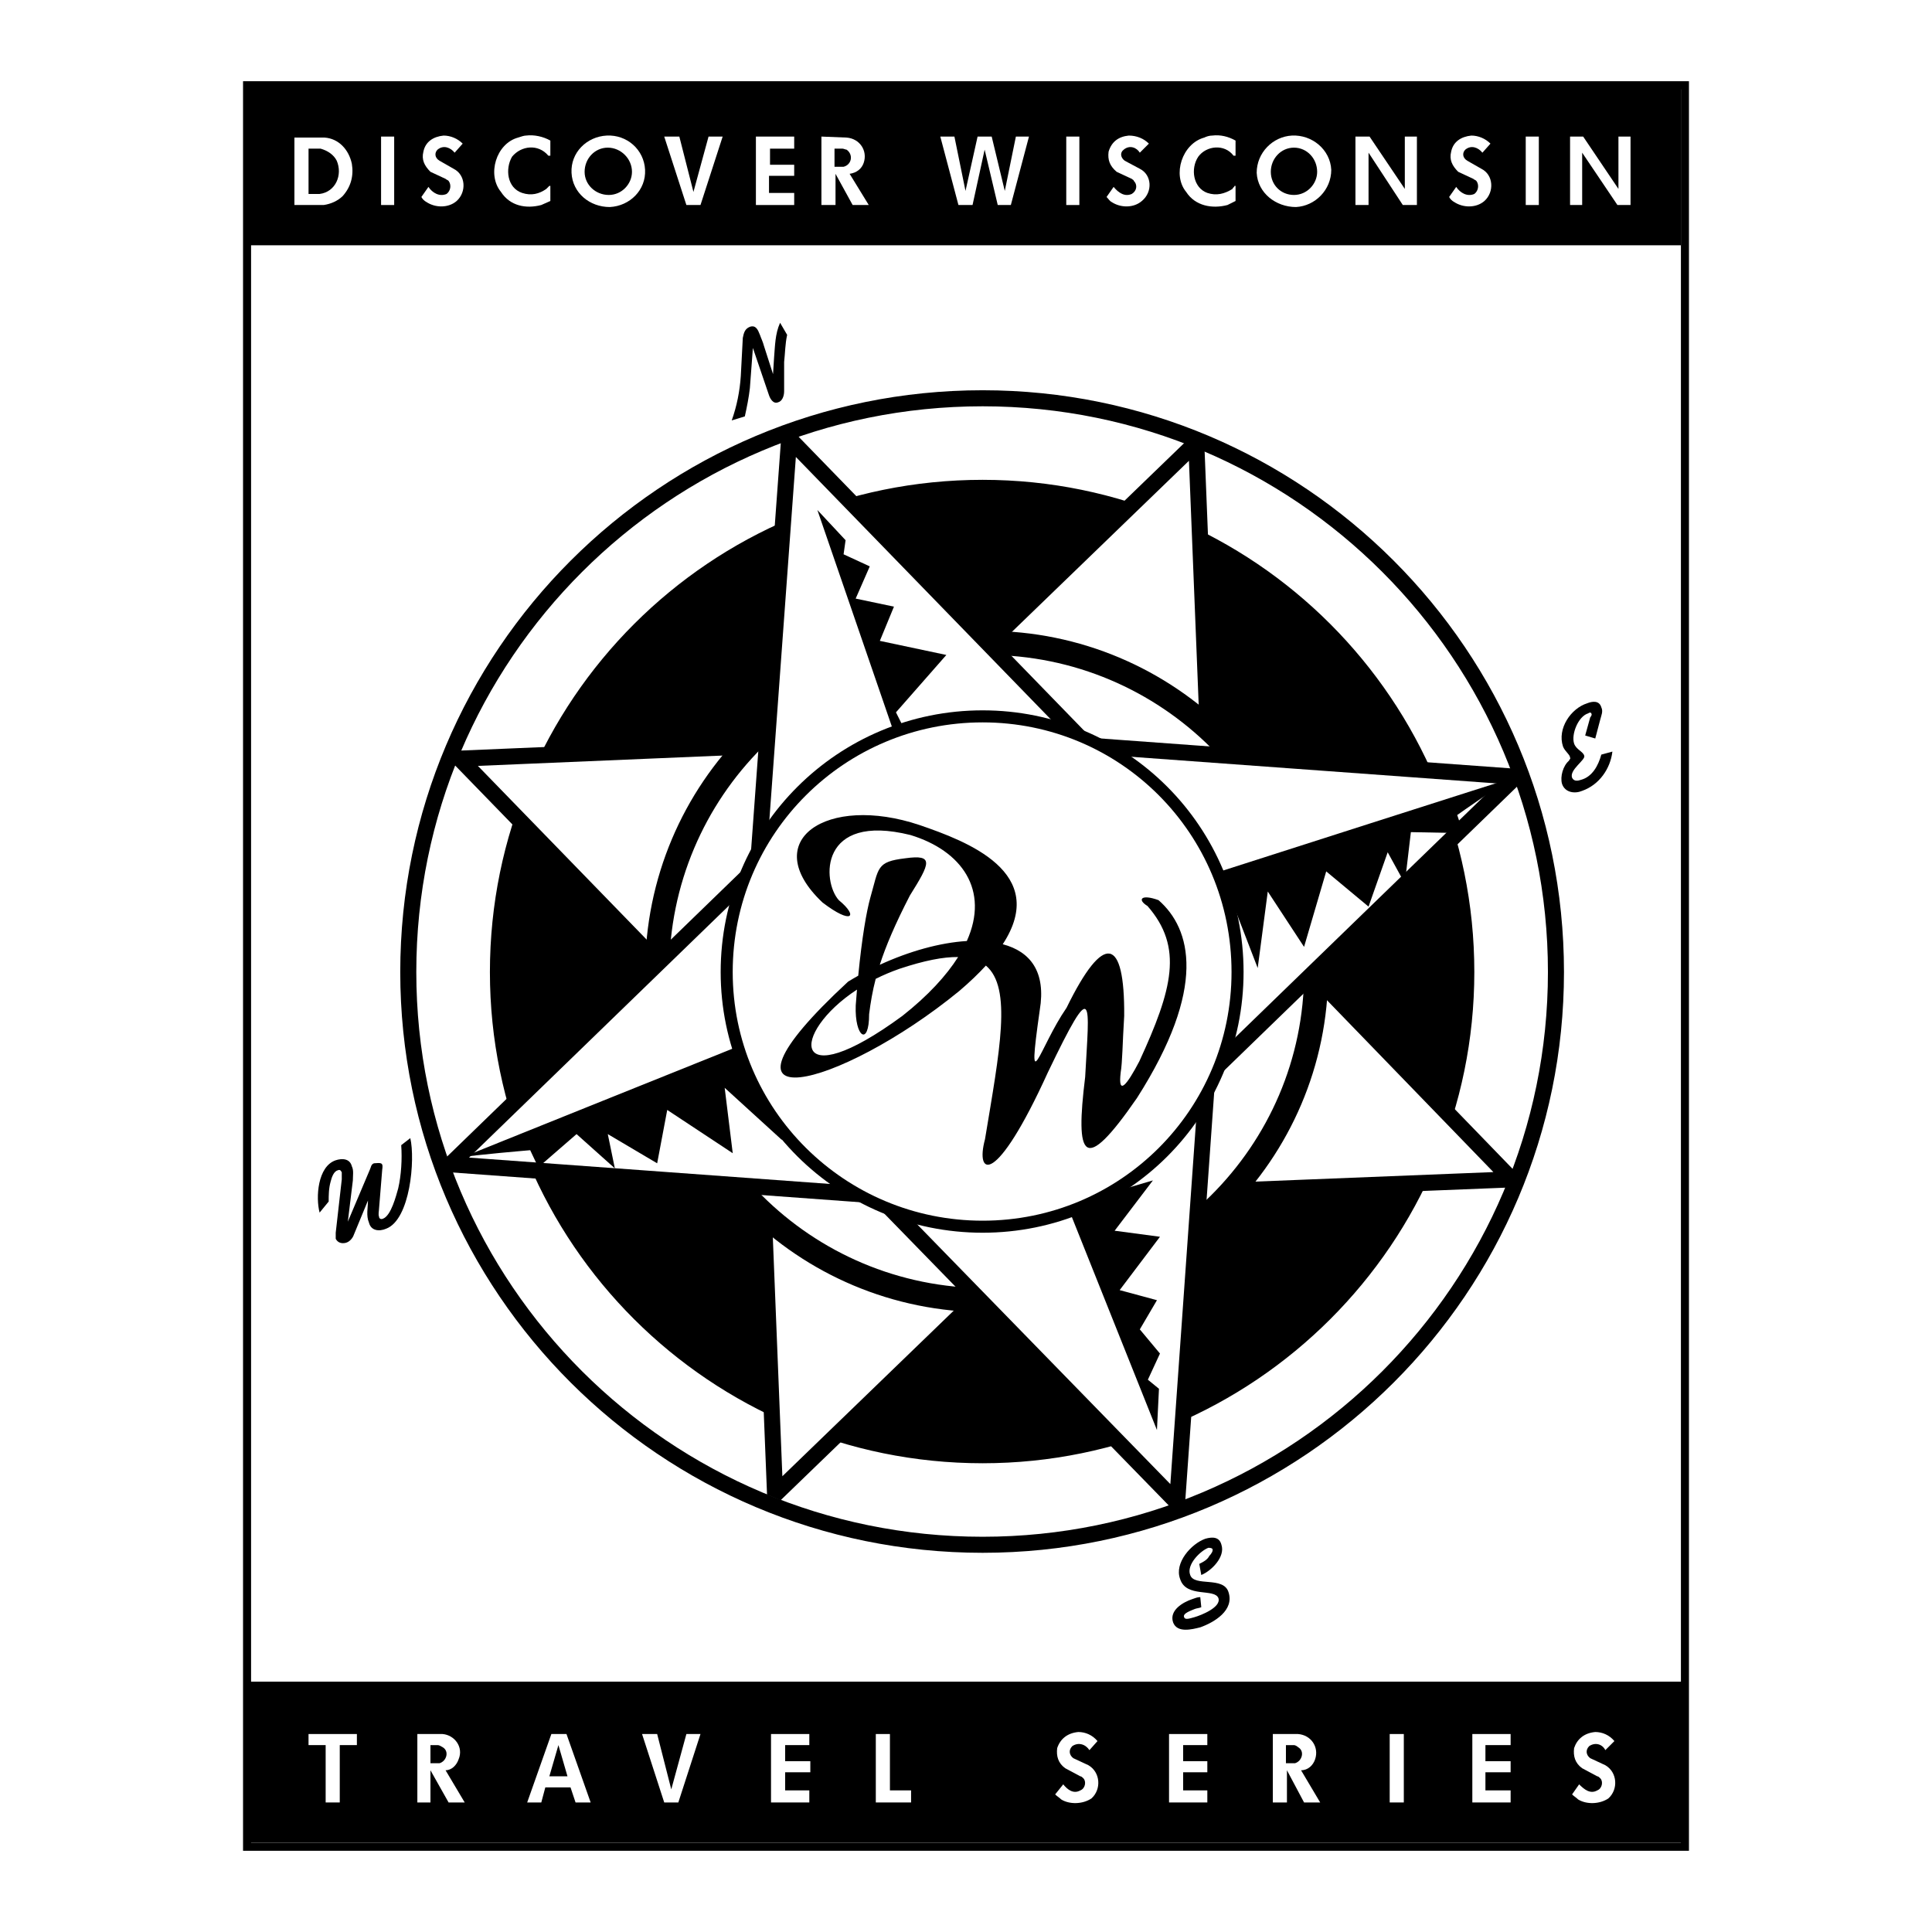 <?xml version="1.0" encoding="utf-8"?>
<!-- Generator: Adobe Illustrator 13.0.0, SVG Export Plug-In . SVG Version: 6.00 Build 14948)  -->
<!DOCTYPE svg PUBLIC "-//W3C//DTD SVG 1.0//EN" "http://www.w3.org/TR/2001/REC-SVG-20010904/DTD/svg10.dtd">
<svg version="1.0" id="Layer_1" xmlns="http://www.w3.org/2000/svg" xmlns:xlink="http://www.w3.org/1999/xlink" x="0px" y="0px"
	 width="192.756px" height="192.756px" viewBox="0 0 192.756 192.756" enable-background="new 0 0 192.756 192.756"
	 xml:space="preserve">
<g>
	<polygon fill-rule="evenodd" clip-rule="evenodd" fill="#FFFFFF" points="0,0 192.756,0 192.756,192.756 0,192.756 0,0 	"/>
	<polygon fill-rule="evenodd" clip-rule="evenodd" points="24.649,24.472 167.704,24.472 167.704,8.504 24.649,8.504 24.649,24.472 
			"/>
	<polygon fill="none" stroke="#000000" stroke-width="0.801" stroke-miterlimit="2.613" points="24.649,184.252 168.106,184.252 
		168.106,8.504 24.649,8.504 24.649,184.252 	"/>
	<path fill-rule="evenodd" clip-rule="evenodd" fill="#FFFFFF" d="M35.104,16.337c0.201,1.206-0.1,2.31-0.904,3.214
		c-0.503,0.502-1.207,0.804-1.91,0.904h-2.916v-6.729h3.016C33.798,13.827,34.803,14.931,35.104,16.337L35.104,16.337z
		 M33.597,16.036c-0.301-0.602-0.905-1.004-1.608-1.205h-1.206v4.52h1.105C33.496,19.149,34.2,17.442,33.597,16.036L33.597,16.036z"
		/>
	<polygon fill-rule="evenodd" clip-rule="evenodd" fill="#FFFFFF" points="38.02,13.626 39.327,13.626 39.327,20.455 38.02,20.455 
		38.02,13.626 	"/>
	<path fill-rule="evenodd" clip-rule="evenodd" fill="#FFFFFF" d="M46.163,14.329l-0.804,0.904
		c-0.402-0.502-1.106-0.803-1.709-0.301c-0.302,0.301-0.302,0.804,0.201,1.104l1.407,0.804c1.207,0.603,1.307,2.31,0.302,3.214
		c-0.804,0.703-2.111,0.703-3.016,0.1c-0.201-0.1-0.402-0.301-0.503-0.502l0.704-1.004c0.402,0.603,1.106,1.004,1.81,0.703
		c0.402-0.301,0.502-0.904,0.201-1.306c-0.101-0.101-0.201-0.101-0.302-0.201l-1.508-0.703c-0.604-0.603-0.905-1.205-0.704-2.008
		c0.201-1.004,1.005-1.506,2.01-1.607C44.957,13.525,45.661,13.827,46.163,14.329L46.163,14.329z"/>
	<path fill-rule="evenodd" clip-rule="evenodd" fill="#FFFFFF" d="M54.909,20.053l-0.905,0.401
		c-1.508,0.402-3.117,0.101-4.021-1.306c-1.408-1.707-0.503-4.82,1.709-5.423c0.302-0.1,0.603-0.201,0.804-0.201
		c0.804-0.1,1.709,0.101,2.413,0.502v1.506c-0.101,0-0.201,0-0.201,0c-1.005-1.205-2.714-1.004-3.619,0.101
		c-0.704,1.205-0.503,3.113,1.005,3.615c0.905,0.301,1.709,0.101,2.413-0.402c0.1-0.1,0.201-0.201,0.301-0.301h0.101V20.053
		L54.909,20.053z"/>
	<path fill-rule="evenodd" clip-rule="evenodd" fill="#FFFFFF" d="M64.359,16.94c0.101,2.008-1.508,3.615-3.518,3.716
		c-2.011,0-3.72-1.406-3.82-3.415c-0.101-2.009,1.508-3.615,3.519-3.716C62.55,13.425,64.259,14.931,64.359,16.94L64.359,16.94z
		 M63.052,17.141c0-1.306-1.106-2.41-2.413-2.41c-1.307,0-2.312,1.104-2.312,2.41s1.106,2.31,2.413,2.31
		C62.047,19.45,63.052,18.346,63.052,17.141L63.052,17.141z"/>
	<polygon fill-rule="evenodd" clip-rule="evenodd" fill="#FFFFFF" points="72.1,13.626 69.888,20.455 68.481,20.455 66.27,13.626 
		67.777,13.626 69.185,19.149 70.692,13.626 72.1,13.626 	"/>
	<polygon fill-rule="evenodd" clip-rule="evenodd" fill="#FFFFFF" points="79.237,17.542 76.724,17.542 76.724,19.25 79.237,19.25 
		79.237,20.455 75.417,20.455 75.417,13.626 79.237,13.626 79.237,14.831 76.825,14.831 76.825,16.438 79.237,16.438 79.237,17.542 
			"/>
	<path fill-rule="evenodd" clip-rule="evenodd" fill="#FFFFFF" d="M86.677,20.455h-1.608l-1.709-3.113v3.113h-1.407v-6.829
		l2.513,0.1c1.307,0.101,2.111,1.306,1.709,2.511c-0.201,0.603-0.704,1.004-1.408,1.104L86.677,20.455L86.677,20.455z
		 M84.465,14.931c-0.101,0-0.302-0.101-0.402-0.101h-0.804v1.808h0.905C84.968,16.438,85.169,15.434,84.465,14.931L84.465,14.931z"
		/>
	<polygon fill-rule="evenodd" clip-rule="evenodd" fill="#FFFFFF" points="102.661,13.626 100.852,20.455 99.545,20.455 
		98.238,14.931 97.031,20.455 95.624,20.455 93.814,13.626 95.222,13.626 96.328,19.049 97.534,13.626 98.941,13.626 
		100.248,19.049 101.354,13.626 102.661,13.626 	"/>
	<polygon fill-rule="evenodd" clip-rule="evenodd" fill="#FFFFFF" points="106.381,13.626 107.688,13.626 107.688,20.455 
		106.381,20.455 106.381,13.626 	"/>
	<path fill-rule="evenodd" clip-rule="evenodd" fill="#FFFFFF" d="M114.624,14.329l-0.904,0.904
		c-0.302-0.502-1.006-0.803-1.608-0.301c-0.402,0.301-0.302,0.804,0.101,1.104l1.508,0.804c1.206,0.603,1.307,2.31,0.201,3.214
		c-0.805,0.703-2.111,0.703-3.017,0.1c-0.201-0.1-0.301-0.301-0.502-0.502l0.703-1.004c0.503,0.603,1.106,1.004,1.81,0.703
		c0.503-0.301,0.604-0.904,0.201-1.306c0-0.101-0.101-0.101-0.201-0.201l-1.508-0.703c-0.704-0.603-0.904-1.205-0.804-2.008
		c0.301-1.004,1.005-1.506,2.01-1.607C113.418,13.525,114.122,13.827,114.624,14.329L114.624,14.329z"/>
	<path fill-rule="evenodd" clip-rule="evenodd" fill="#FFFFFF" d="M123.27,20.053l-0.804,0.401
		c-1.508,0.402-3.217,0.101-4.122-1.306c-1.407-1.707-0.402-4.82,1.81-5.423c0.201-0.1,0.503-0.201,0.805-0.201
		c0.804-0.1,1.608,0.101,2.312,0.502v1.506c-0.101,0-0.101,0-0.201,0c-0.904-1.205-2.714-1.004-3.518,0.101
		c-0.805,1.205-0.503,3.113,0.904,3.615c0.904,0.301,1.709,0.101,2.514-0.402c0-0.1,0.2-0.201,0.2-0.301h0.101V20.053L123.27,20.053
		z"/>
	<path fill-rule="evenodd" clip-rule="evenodd" fill="#FFFFFF" d="M132.82,16.94c0,2.008-1.608,3.615-3.519,3.716
		c-2.011,0-3.82-1.406-3.921-3.415c0-2.009,1.608-3.615,3.519-3.716C130.91,13.425,132.72,14.931,132.82,16.94L132.82,16.94z
		 M131.413,17.141c0-1.306-1.006-2.41-2.312-2.41s-2.312,1.104-2.312,2.41s1.006,2.31,2.312,2.31S131.413,18.346,131.413,17.141
		L131.413,17.141z"/>
	<polygon fill-rule="evenodd" clip-rule="evenodd" fill="#FFFFFF" points="141.365,20.455 139.958,20.455 136.54,15.232 
		136.54,20.455 135.233,20.455 135.233,13.626 136.641,13.626 140.159,18.848 140.159,13.626 141.365,13.626 141.365,20.455 	"/>
	<path fill-rule="evenodd" clip-rule="evenodd" fill="#FFFFFF" d="M148.704,14.329l-0.804,0.904
		c-0.402-0.502-1.106-0.803-1.709-0.301c-0.302,0.301-0.302,0.804,0.2,1.104l1.408,0.804c1.206,0.603,1.307,2.31,0.301,3.214
		c-0.804,0.703-2.111,0.703-3.016,0.1c-0.201-0.1-0.402-0.301-0.503-0.502l0.704-1.004c0.402,0.603,1.105,1.004,1.81,0.703
		c0.402-0.301,0.503-0.904,0.201-1.306c-0.101-0.101-0.201-0.101-0.302-0.201l-1.508-0.703c-0.604-0.603-0.905-1.205-0.704-2.008
		c0.201-1.004,1.006-1.506,2.011-1.607C147.498,13.525,148.201,13.827,148.704,14.329L148.704,14.329z"/>
	<polygon fill-rule="evenodd" clip-rule="evenodd" fill="#FFFFFF" points="152.223,13.626 153.529,13.626 153.529,20.455 
		152.223,20.455 152.223,13.626 	"/>
	<polygon fill-rule="evenodd" clip-rule="evenodd" fill="#FFFFFF" points="162.678,20.455 161.371,20.455 157.853,15.232 
		157.853,20.455 156.646,20.455 156.646,13.626 157.953,13.626 161.472,18.848 161.472,13.626 162.678,13.626 162.678,20.455 	"/>
	<polygon fill-rule="evenodd" clip-rule="evenodd" points="24.851,183.85 167.905,183.85 167.905,167.781 24.851,167.781 
		24.851,183.85 	"/>
	<polygon fill-rule="evenodd" clip-rule="evenodd" fill="#FFFFFF" points="35.607,174.109 33.898,174.109 33.898,179.832 
		32.491,179.832 32.491,174.109 30.782,174.109 30.782,173.004 35.607,173.004 35.607,174.109 	"/>
	<path fill-rule="evenodd" clip-rule="evenodd" fill="#FFFFFF" d="M46.364,179.832h-1.608l-1.81-3.213v3.213h-1.307v-6.828h2.513
		c1.207,0.1,2.111,1.307,1.608,2.51c-0.201,0.604-0.704,1.105-1.307,1.105L46.364,179.832L46.364,179.832z M44.152,174.311
		c-0.201-0.102-0.301-0.201-0.502-0.201h-0.704v1.807h0.905C44.555,175.715,44.856,174.711,44.152,174.311L44.152,174.311z"/>
	<path fill-rule="evenodd" clip-rule="evenodd" fill="#FFFFFF" d="M58.93,179.832h-1.507l-0.503-1.506h-2.513l-0.402,1.506h-1.408
		l2.413-6.828h1.508L58.93,179.832L58.93,179.832z M56.618,177.223l-0.904-3.113l-0.905,3.113H56.618L56.618,177.223z"/>
	<polygon fill-rule="evenodd" clip-rule="evenodd" fill="#FFFFFF" points="69.888,173.004 67.677,179.832 66.27,179.832 
		64.058,173.004 65.565,173.004 66.973,178.527 68.481,173.004 69.888,173.004 	"/>
	<polygon fill-rule="evenodd" clip-rule="evenodd" fill="#FFFFFF" points="80.846,176.82 78.333,176.82 78.333,178.627 
		80.746,178.627 80.746,179.832 76.925,179.832 76.925,173.004 80.746,173.004 80.746,174.109 78.333,174.109 78.333,175.715 
		80.846,175.715 80.846,176.82 	"/>
	<polygon fill-rule="evenodd" clip-rule="evenodd" fill="#FFFFFF" points="90.899,179.832 87.38,179.832 87.38,173.004 
		88.788,173.004 88.788,178.627 90.899,178.627 90.899,179.832 	"/>
	<path fill-rule="evenodd" clip-rule="evenodd" fill="#FFFFFF" d="M109.497,173.707l-0.804,0.904
		c-0.402-0.604-1.106-0.805-1.71-0.402c-0.401,0.402-0.301,0.904,0.101,1.205l1.509,0.703c1.206,0.703,1.307,2.41,0.302,3.314
		c-0.905,0.602-2.212,0.602-3.017,0.1c-0.201-0.201-0.401-0.301-0.604-0.502l0.805-1.004c0.402,0.502,1.005,1.004,1.709,0.602
		c0.503-0.199,0.604-0.902,0.302-1.203c-0.101-0.102-0.201-0.201-0.302-0.201l-1.508-0.805c-0.704-0.502-0.905-1.205-0.804-2.008
		c0.301-0.904,1.005-1.506,2.11-1.607C108.291,172.803,108.994,173.104,109.497,173.707L109.497,173.707z"/>
	<polygon fill-rule="evenodd" clip-rule="evenodd" fill="#FFFFFF" points="120.455,176.82 118.042,176.82 118.042,178.627 
		120.455,178.627 120.455,179.832 116.635,179.832 116.635,173.004 120.455,173.004 120.455,174.109 118.042,174.109 
		118.042,175.715 120.455,175.715 120.455,176.82 	"/>
	<path fill-rule="evenodd" clip-rule="evenodd" fill="#FFFFFF" d="M131.715,179.832h-1.608l-1.709-3.213v3.213h-1.408v-6.828h2.514
		c1.307,0.1,2.111,1.307,1.709,2.51c-0.201,0.604-0.704,1.105-1.407,1.105L131.715,179.832L131.715,179.832z M129.503,174.311
		c-0.101-0.102-0.302-0.201-0.402-0.201h-0.804v1.807h0.904C129.905,175.715,130.206,174.711,129.503,174.311L129.503,174.311z"/>
	<polygon fill-rule="evenodd" clip-rule="evenodd" fill="#FFFFFF" points="138.651,173.004 140.059,173.004 140.059,179.832 
		138.651,179.832 138.651,173.004 	"/>
	<polygon fill-rule="evenodd" clip-rule="evenodd" fill="#FFFFFF" points="150.715,176.82 148.201,176.82 148.201,178.627 
		150.715,178.627 150.715,179.832 146.895,179.832 146.895,173.004 150.715,173.004 150.715,174.109 148.201,174.109 
		148.201,175.715 150.715,175.715 150.715,176.82 	"/>
	<path fill-rule="evenodd" clip-rule="evenodd" fill="#FFFFFF" d="M161.069,173.707l-0.904,0.904
		c-0.302-0.604-1.006-0.805-1.609-0.402c-0.401,0.402-0.302,0.904,0.101,1.205l1.509,0.703c1.206,0.703,1.307,2.41,0.301,3.314
		c-0.904,0.602-2.212,0.602-3.016,0.1c-0.201-0.201-0.402-0.301-0.604-0.502l0.704-1.004c0.503,0.502,1.105,1.004,1.81,0.602
		c0.503-0.199,0.603-0.902,0.302-1.203c-0.101-0.102-0.201-0.201-0.302-0.201l-1.508-0.805c-0.704-0.502-0.905-1.205-0.805-2.008
		c0.302-0.904,1.006-1.506,2.111-1.607C159.863,172.803,160.566,173.104,161.069,173.707L161.069,173.707z"/>
	<path fill="none" stroke="#000000" stroke-width="1.601" stroke-miterlimit="2.613" d="M98.037,154.123
		c31.566,0,57.201-25.609,57.201-57.143c0-31.635-25.635-57.244-57.201-57.244c-31.667,0-57.303,25.609-57.303,57.244
		C40.734,128.514,66.37,154.123,98.037,154.123L98.037,154.123z"/>
	<path fill-rule="evenodd" clip-rule="evenodd" stroke="#000000" stroke-width="0.801" stroke-miterlimit="2.613" d="
		M98.037,145.588c26.842,0,48.656-21.793,48.656-48.607c0-26.915-21.814-48.708-48.656-48.708
		c-26.942,0-48.758,21.793-48.758,48.708C49.279,123.795,71.095,145.588,98.037,145.588L98.037,145.588z"/>
	
		<polygon fill-rule="evenodd" clip-rule="evenodd" fill="#FFFFFF" stroke="#000000" stroke-width="1.601" stroke-linejoin="bevel" stroke-miterlimit="2.613" points="
		119.35,44.155 121.059,86.938 150.815,117.668 108.09,119.375 77.328,149.102 75.619,106.32 45.861,75.69 88.587,73.882 
		119.35,44.155 	"/>
	
		<path fill-rule="evenodd" clip-rule="evenodd" fill="#FFFFFF" stroke="#000000" stroke-width="2.402" stroke-miterlimit="2.613" d="
		M98.438,129.719c18.096,0,32.874-14.662,32.874-32.738c0-18.177-14.778-32.84-32.874-32.84c-18.195,0-32.873,14.663-32.873,32.84
		C65.565,115.057,80.243,129.719,98.438,129.719L98.438,129.719z"/>
	
		<polygon fill-rule="evenodd" clip-rule="evenodd" fill="#FFFFFF" stroke="#000000" stroke-width="1.601" stroke-linejoin="bevel" stroke-miterlimit="2.613" points="
		78.735,43.754 108.492,74.384 151.218,77.498 120.455,107.324 117.439,149.906 87.582,119.275 44.957,116.162 75.619,86.436 
		78.735,43.754 	"/>
	<polygon fill-rule="evenodd" clip-rule="evenodd" points="81.55,50.884 89.391,73.681 90.396,73.079 89.391,71.07 94.417,65.346 
		87.783,63.94 89.19,60.525 85.37,59.722 86.777,56.508 84.164,55.303 84.364,53.897 81.55,50.884 	"/>
	<polygon fill-rule="evenodd" clip-rule="evenodd" points="115.429,142.676 106.481,120.279 115.026,117.77 111.206,122.791 
		115.73,123.393 111.709,128.715 115.429,129.721 113.72,132.633 115.73,135.043 114.523,137.654 115.63,138.557 115.429,142.676 	
		"/>
	<path fill-rule="evenodd" clip-rule="evenodd" d="M121.762,86.938c0,0,30.059-9.641,29.255-9.339
		c-0.805,0.301-5.63,3.716-5.63,3.716l0.603,1.808l-5.227-0.101l-0.604,5.122l-1.709-3.113l-1.91,5.423l-4.223-3.515l-2.211,7.532
		l-3.62-5.523l-1.005,7.632L121.762,86.938L121.762,86.938z"/>
	<path fill-rule="evenodd" clip-rule="evenodd" d="M74.613,104.01c0,0-29.254,11.75-28.45,11.449
		c0.804-0.201,6.735-0.703,6.735-0.703l0.805,1.707l3.82-3.314l3.82,3.416l-0.704-3.416l4.926,2.914l1.005-5.324l6.535,4.318
		l-0.804-6.527l5.73,5.223L74.613,104.01L74.613,104.01z"/>
	
		<path fill-rule="evenodd" clip-rule="evenodd" fill="#FFFFFF" stroke="#000000" stroke-width="1.201" stroke-miterlimit="2.613" d="
		M98.037,122.389c14.074,0,25.434-11.348,25.434-25.408c0-14.161-11.359-25.509-25.434-25.509
		c-14.075,0-25.535,11.348-25.535,25.509C72.502,111.041,83.962,122.389,98.037,122.389L98.037,122.389z"/>
	<path fill-rule="evenodd" clip-rule="evenodd" d="M74.312,41.544c0.201-0.904,0.402-1.908,0.503-2.812l0.301-4.017l1.608,4.72
		c0.101,0.301,0.402,0.904,0.905,0.703c0.402-0.101,0.604-0.603,0.604-1.105v-2.912c0.101-0.904,0.101-1.808,0.301-2.712
		l-0.704-1.205c-0.502,1.105-0.502,2.31-0.603,3.515l-0.101,1.607l-0.905-2.812c-0.101-0.402-0.302-0.803-0.402-1.105
		c-0.201-0.502-0.402-1.004-1.005-0.803c-0.503,0.201-0.604,0.603-0.704,1.105l-0.201,3.816c-0.101,1.506-0.402,3.013-0.905,4.419
		L74.312,41.544L74.312,41.544z"/>
	<path fill-rule="evenodd" clip-rule="evenodd" d="M119.852,157.137c1.006-0.402,2.413-1.809,2.011-3.014
		c-0.201-0.803-0.904-0.803-1.608-0.602c-1.407,0.502-3.116,2.41-2.513,4.018c0.603,1.906,3.418,0.902,3.819,1.906
		c0.302,0.904-1.709,1.709-2.412,1.908c-0.402,0.102-0.905,0.303-1.006,0c-0.201-0.4,0.805-0.701,1.006-0.803
		c0.201-0.1,0.502-0.1,0.703-0.201l-0.101-1.004c-0.301,0-0.502,0.1-0.804,0.201c-0.905,0.301-2.312,1.105-1.91,2.311
		c0.402,1.104,1.91,0.701,2.714,0.502c1.408-0.502,3.418-1.707,2.815-3.516c-0.503-1.607-3.418-0.502-3.82-1.707
		c-0.402-1.004,1.005-2.41,1.81-2.711c0.101,0,0.302,0,0.402,0.1c0.101,0.201-0.101,0.502-0.302,0.703
		c-0.201,0.402-0.604,0.602-1.006,0.803L119.852,157.137L119.852,157.137z"/>
	<path fill-rule="evenodd" clip-rule="evenodd" d="M32.792,119.877c0-0.602,0-1.305,0.201-2.008
		c0.101-0.402,0.302-1.004,0.704-1.105c0.201-0.1,0.302,0,0.402,0.201c0,0.201,0,0.502,0,0.703l-0.604,5.322
		c0,0.201,0,0.402,0,0.604c0.201,0.402,0.604,0.502,1.005,0.402c0.402-0.102,0.704-0.502,0.804-0.805l1.408-3.414
		c0,0.703-0.201,1.506,0.101,2.209c0.201,0.805,1.005,0.904,1.709,0.604c2.413-0.904,2.915-6.93,2.413-9.039l-0.905,0.703
		c0.101,1.406,0,3.014-0.302,4.318c-0.201,0.703-0.704,2.711-1.508,3.014c-0.201,0.1-0.402,0-0.402-0.201l0,0
		c-0.101-0.201,0-0.604,0-0.805l0.302-3.715c0-0.201,0.101-0.502,0-0.703s-0.603-0.1-0.804-0.1c-0.302,0.1-0.302,0.4-0.402,0.602
		l-2.211,5.223l0.502-4.117c0-0.502,0.101-1.006-0.101-1.406c-0.201-0.803-1.005-0.803-1.608-0.604
		c-1.81,0.604-2.01,3.717-1.608,5.223L32.792,119.877L32.792,119.877z"/>
	<path fill-rule="evenodd" clip-rule="evenodd" d="M159.763,75.288c-0.302,1.104-0.905,2.209-2.011,2.511
		c-0.302,0.1-0.704,0.201-0.905-0.201c-0.302-0.804,1.407-1.808,1.207-2.21c-0.101-0.401-0.805-0.602-1.006-1.205
		c-0.301-0.904,0.402-2.712,1.408-3.013c0.1-0.1,0.301-0.1,0.301,0c0.101,0.101,0,0.301-0.101,0.402l-0.502,1.808l1.005,0.301
		l0.503-1.908c0.101-0.401,0.301-0.803,0.101-1.205c-0.201-0.703-0.905-0.603-1.407-0.402c-1.608,0.502-3.017,2.511-2.413,4.319
		c0.201,0.502,0.703,0.803,0.703,1.104c0.102,0.101-0.101,0.201-0.101,0.301c-0.603,0.502-0.904,1.607-0.703,2.31
		c0.302,0.904,1.307,1.004,2.011,0.703c1.709-0.602,2.814-2.209,3.016-3.917L159.763,75.288L159.763,75.288z"/>
	<path fill-rule="evenodd" clip-rule="evenodd" d="M86.827,89.579c0.872-3.019,0.581-3.599,3.487-3.947
		c2.905-0.406,2.499,0.464,0.464,3.715c-1.478,2.865-2.399,5.038-3.002,6.91c2.938-1.352,6.016-2.212,8.685-2.372
		c2.278-5.08-0.501-9.016-5.625-10.575c-9.123-2.264-8.832,4.644-7.146,6.501c1.976,1.625,1.336,2.496-1.627,0.232
		c-6.508-6.152,0.407-10.854,9.704-7.72c4.67,1.604,12.966,4.713,8.277,11.883c2.756,0.729,4.335,2.747,3.692,6.575
		c-1.337,9.402-0.059,3.715,2.673-0.232c3.719-7.604,5.811-7.082,5.752,0.812c-0.174,2.787-0.174,4.586-0.349,5.631
		c-0.29,2.438,0.64,1.219,1.859-1.104c3.312-7.197,4.416-11.376,0.813-15.498c-1.046-0.639-0.639-1.219,1.104-0.581
		c3.254,2.844,4.881,8.707-2.15,19.736c-5.403,7.836-6.159,5.92-5.171-2.09c0.406-7.547,0.987-10.275-3.719-0.465
		c-5.229,11.492-7.264,10.332-6.275,6.676c1.458-8.818,2.732-15.113,0.089-17.33c-0.729,0.798-1.606,1.64-2.646,2.527
		c-11.97,9.811-26.67,13.467-11.098-0.928c0.331-0.203,0.668-0.398,1.008-0.59C86.001,93.507,86.452,90.938,86.827,89.579
		L86.827,89.579z M87.368,97.66c-0.32,1.229-0.51,2.359-0.656,3.527c0,3.25-1.453,2.322-1.336-0.871
		c0.04-0.547,0.083-1.076,0.126-1.584c-6.717,4.398-6.618,10.803,4.522,2.629c2.564-2.018,4.402-4.035,5.568-5.878
		c-1.471-0.023-3.389,0.354-5.858,1.176C88.891,96.955,88.101,97.292,87.368,97.66L87.368,97.66z"/>
</g>
</svg>
